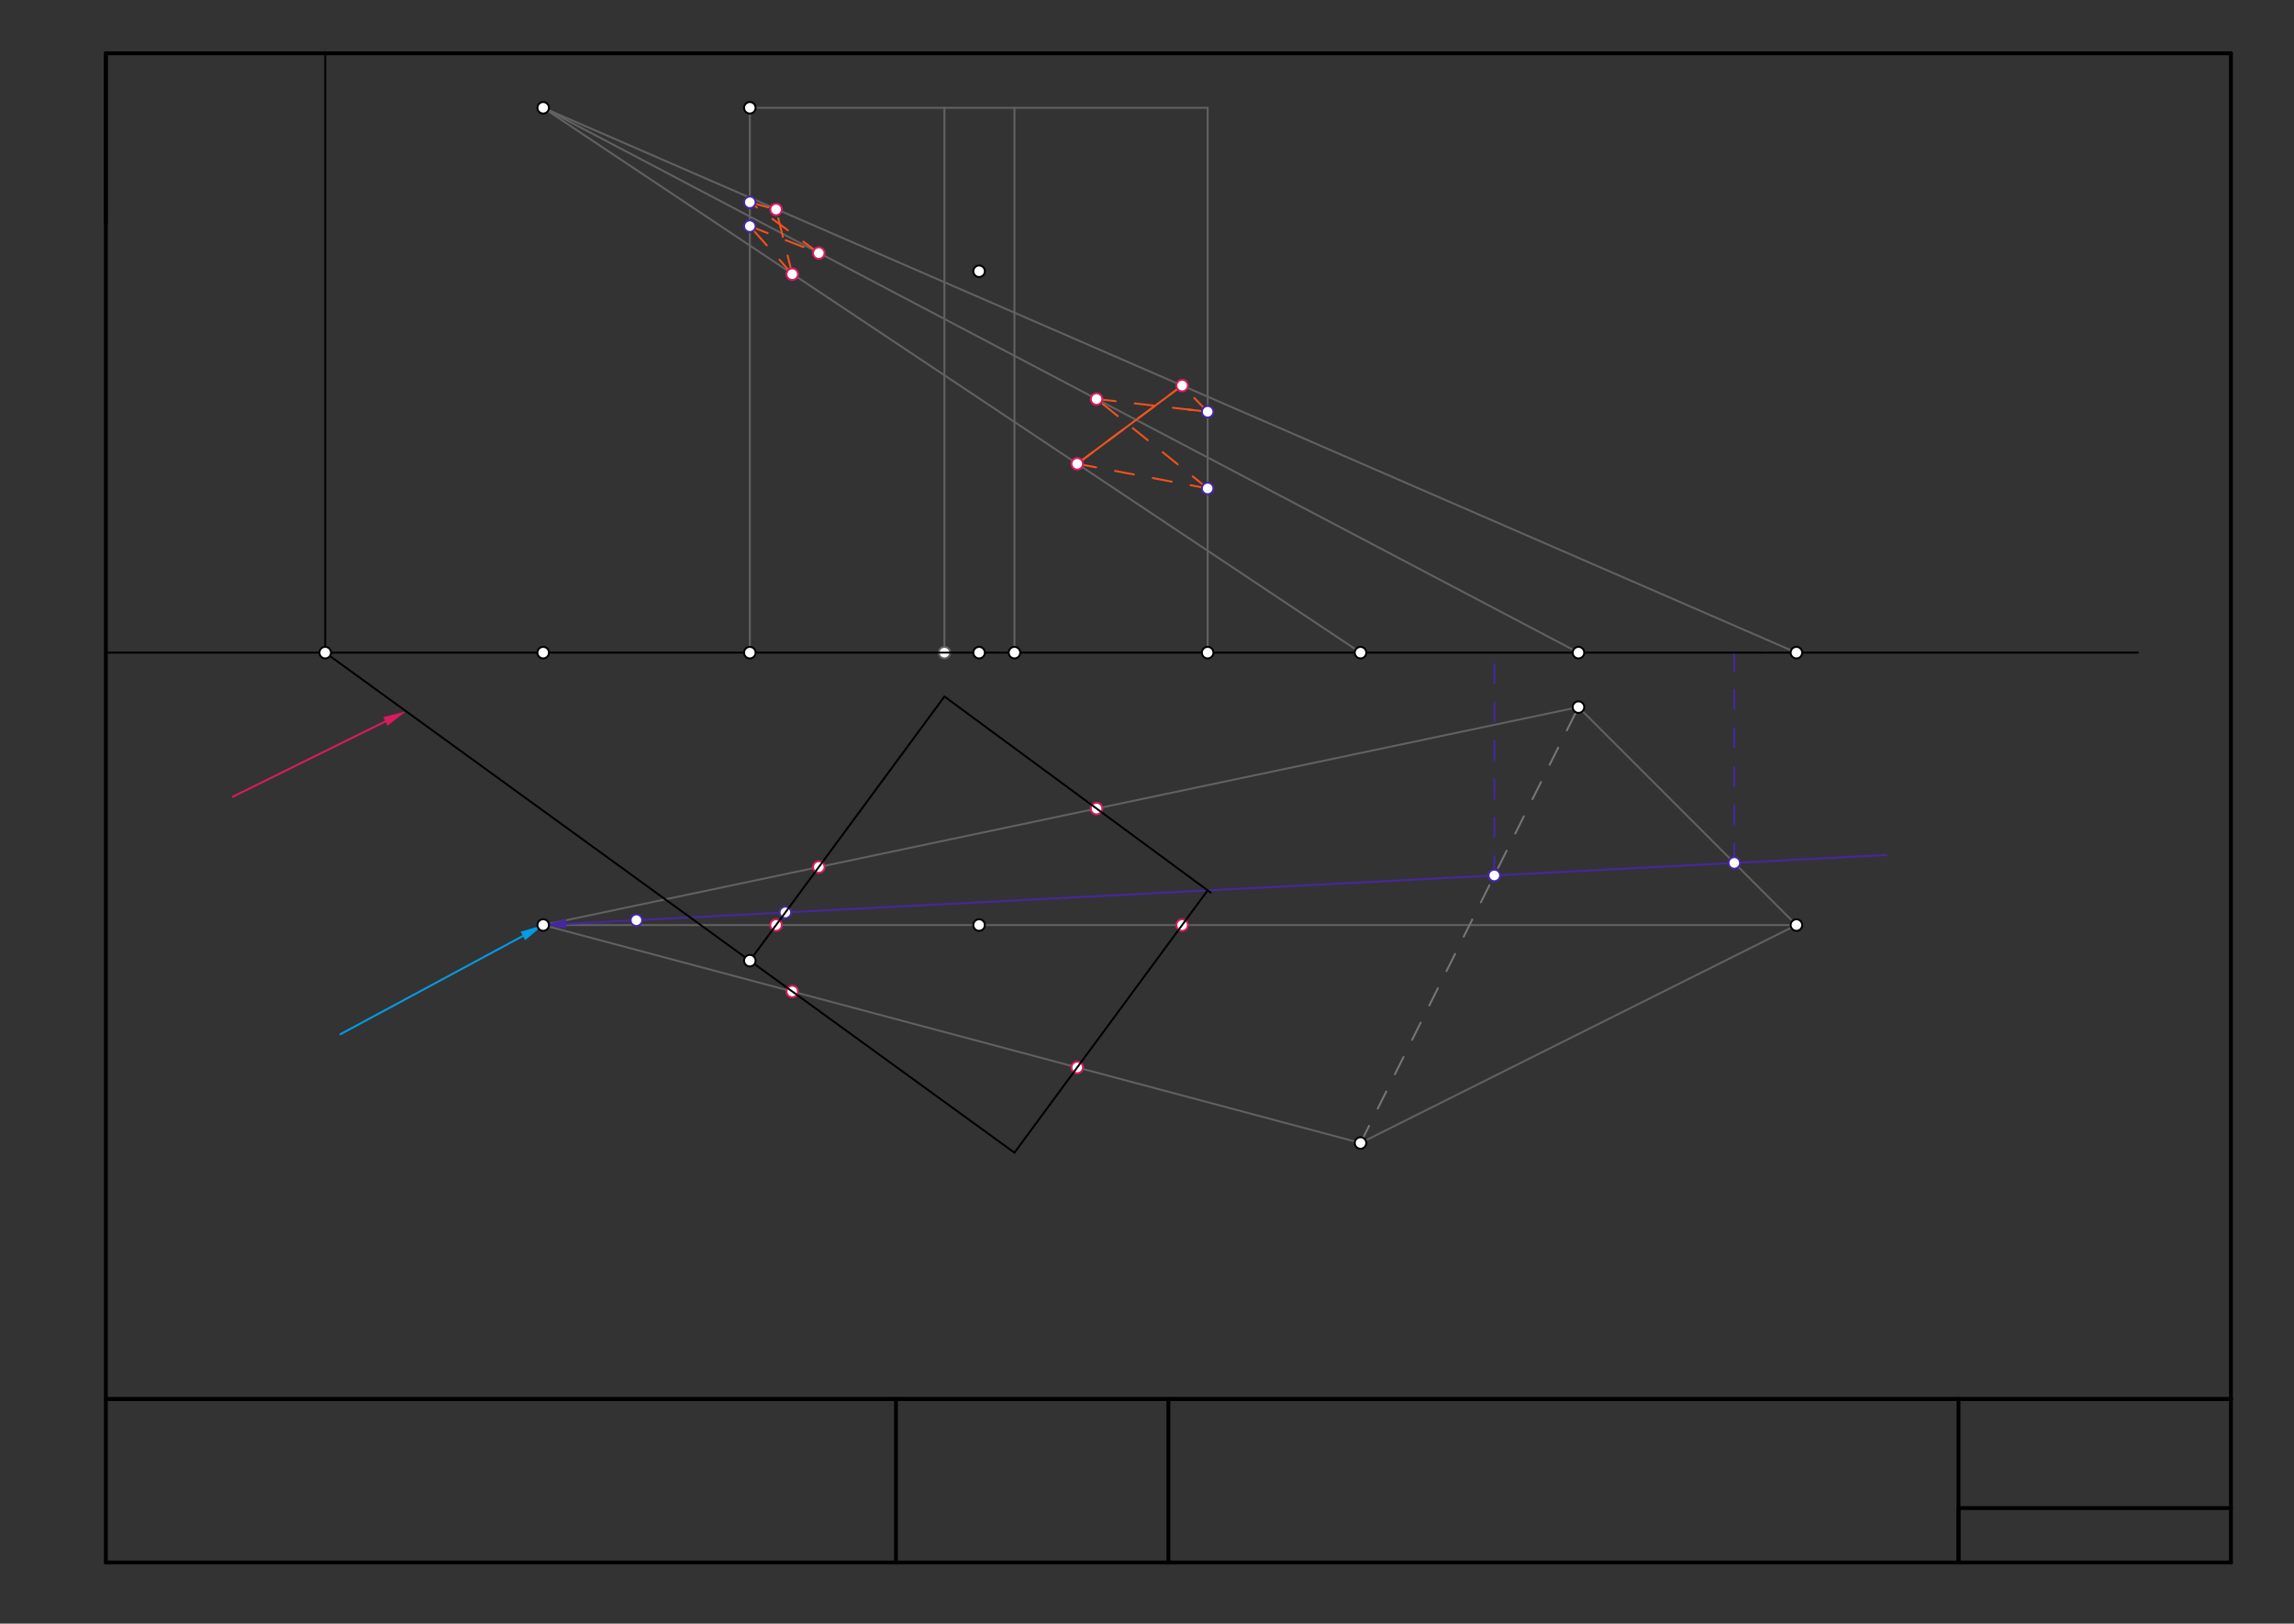<svg xmlns="http://www.w3.org/2000/svg" class="svg--1it" height="100%" preserveAspectRatio="xMidYMid meet" viewBox="0 0 1193.386 844.724" width="100%"><rect x="0" y="0" width="1193.386" height="844.724" fill="#333333" stroke="none"/><defs><marker id="marker-arrow" markerHeight="16" markerUnits="userSpaceOnUse" markerWidth="24" orient="auto-start-reverse" refX="24" refY="4" viewBox="0 0 24 8"><path d="M 0 0 L 24 4 L 0 8 z" stroke="inherit"></path></marker></defs><g class="aux-layer--1FB"><g class="element--2qn"><line stroke="#616161" stroke-dasharray="none" stroke-linecap="round" stroke-width="1" x1="821.156" x2="934.542" y1="367.891" y2="481.277"></line></g><g class="element--2qn"><line stroke="#616161" stroke-dasharray="none" stroke-linecap="round" stroke-width="1" x1="934.542" x2="707.77" y1="481.277" y2="594.662"></line></g><g class="element--2qn"><line stroke="#616161" stroke-dasharray="none" stroke-linecap="round" stroke-width="1" x1="707.77" x2="282.573" y1="594.662" y2="481.277"></line></g><g class="element--2qn"><line stroke="#616161" stroke-dasharray="none" stroke-linecap="round" stroke-width="1" x1="282.573" x2="821.156" y1="481.277" y2="367.891"></line></g><g class="element--2qn"><line stroke="#616161" stroke-dasharray="none" stroke-linecap="round" stroke-width="1" x1="934.542" x2="282.573" y1="481.277" y2="481.277"></line></g><g class="element--2qn"><line stroke="#616161" stroke-dasharray="none" stroke-linecap="round" stroke-width="1" x1="390.077" x2="390.077" y1="339.544" y2="56.08"></line></g><g class="element--2qn"><line stroke="#616161" stroke-dasharray="none" stroke-linecap="round" stroke-width="1" x1="527.744" x2="527.744" y1="339.544" y2="56.08"></line></g><g class="element--2qn"><line stroke="#616161" stroke-dasharray="none" stroke-linecap="round" stroke-width="1" x1="628.249" x2="628.249" y1="339.544" y2="56.08"></line></g><g class="element--2qn"><line stroke="#616161" stroke-dasharray="none" stroke-linecap="round" stroke-width="1" x1="491.31" x2="491.31" y1="339.544" y2="56.08"></line></g><g class="element--2qn"><line stroke="#616161" stroke-dasharray="none" stroke-linecap="round" stroke-width="1" x1="707.77" x2="282.573" y1="339.544" y2="56.08"></line></g><g class="element--2qn"><line stroke="#616161" stroke-dasharray="none" stroke-linecap="round" stroke-width="1" x1="821.156" x2="282.573" y1="339.544" y2="56.08"></line></g><g class="element--2qn"><line stroke="#616161" stroke-dasharray="none" stroke-linecap="round" stroke-width="1" x1="934.542" x2="282.573" y1="339.544" y2="56.08"></line></g><g class="element--2qn"><line stroke="#616161" stroke-dasharray="none" stroke-linecap="round" stroke-width="1" x1="390.077" x2="628.249" y1="56.08" y2="56.08"></line></g><g class="element--2qn"><line stroke="#D81B60" stroke-dasharray="none" stroke-linecap="round" stroke-width="1" x1="200.461" x2="121.188" y1="375.352" y2="414.469"></line><path d="M211.223,370.042 l12,2.5 l0,-5 z" fill="#D81B60" stroke="#D81B60" stroke-width="0" transform="rotate(153.737, 211.223, 370.042)"></path></g><g class="element--2qn"><line stroke="#039BE5" stroke-dasharray="none" stroke-linecap="round" stroke-width="1" x1="272.008" x2="177.087" y1="486.966" y2="538.075"></line><path d="M282.573,481.277 l12,2.5 l0,-5 z" fill="#039BE5" stroke="#039BE5" stroke-width="0" transform="rotate(151.7, 282.573, 481.277)"></path></g><g class="element--2qn"><line stroke="#4527A0" stroke-dasharray="none" stroke-linecap="round" stroke-width="1" x1="294.557" x2="628.249" y1="480.651" y2="463.241"></line><path d="M282.573,481.277 l12,2.5 l0,-5 z" fill="#4527A0" stroke="#4527A0" stroke-width="0" transform="rotate(357.013, 282.573, 481.277)"></path></g><g class="element--2qn"><line stroke="#4527A0" stroke-dasharray="none" stroke-linecap="round" stroke-width="1" x1="628.249" x2="981.387" y1="463.241" y2="444.817"></line></g><g class="element--2qn"><line stroke="#4527A0" stroke-dasharray="10" stroke-linecap="round" stroke-width="1" x1="777.371" x2="777.371" y1="455.461" y2="339.544"></line></g><g class="element--2qn"><line stroke="#4527A0" stroke-dasharray="10" stroke-linecap="round" stroke-width="1" x1="902.213" x2="902.213" y1="448.947" y2="339.544"></line></g><g class="element--2qn"><line stroke="#F4511E" stroke-dasharray="10" stroke-linecap="round" stroke-width="1" x1="560.393" x2="614.964" y1="241.293" y2="200.598"></line></g><g class="element--2qn"><line stroke="#F4511E" stroke-dasharray="none" stroke-linecap="round" stroke-width="1" x1="560.393" x2="614.964" y1="241.293" y2="200.598"></line></g><g class="element--2qn"><line stroke="#F4511E" stroke-dasharray="10" stroke-linecap="round" stroke-width="1" x1="560.393" x2="628.249" y1="241.293" y2="254.114"></line></g><g class="element--2qn"><line stroke="#F4511E" stroke-dasharray="10" stroke-linecap="round" stroke-width="1" x1="570.454" x2="628.249" y1="207.596" y2="214.215"></line></g><g class="element--2qn"><line stroke="#F4511E" stroke-dasharray="10" stroke-linecap="round" stroke-width="1" x1="628.249" x2="614.964" y1="214.215" y2="212.693"></line></g><g class="element--2qn"><line stroke="#F4511E" stroke-dasharray="10" stroke-linecap="round" stroke-width="1" x1="628.249" x2="614.964" y1="214.215" y2="200.598"></line></g><g class="element--2qn"><line stroke="#F4511E" stroke-dasharray="10" stroke-linecap="round" stroke-width="1" x1="628.249" x2="570.454" y1="254.114" y2="207.596"></line></g><g class="element--2qn"><line stroke="#F4511E" stroke-dasharray="10" stroke-linecap="round" stroke-width="1" x1="412.146" x2="403.726" y1="142.651" y2="108.965"></line></g><g class="element--2qn"><line stroke="#F4511E" stroke-dasharray="10" stroke-linecap="round" stroke-width="1" x1="412.146" x2="390.077" y1="142.651" y2="117.668"></line></g><g class="element--2qn"><line stroke="#F4511E" stroke-dasharray="10" stroke-linecap="round" stroke-width="1" x1="390.077" x2="425.961" y1="117.668" y2="131.662"></line></g><g class="element--2qn"><line stroke="#F4511E" stroke-dasharray="10" stroke-linecap="round" stroke-width="1" x1="425.961" x2="390.077" y1="131.662" y2="105.259"></line></g><g class="element--2qn"><line stroke="#F4511E" stroke-dasharray="10" stroke-linecap="round" stroke-width="1" x1="390.077" x2="403.726" y1="105.259" y2="108.965"></line></g><g class="element--2qn"><circle cx="491.31" cy="339.544" r="3" stroke="#616161" stroke-width="1" fill="#ffffff"></circle>}</g><g class="element--2qn"><circle cx="570.454" cy="420.67" r="3" stroke="#D81B60" stroke-width="1" fill="#ffffff"></circle>}</g><g class="element--2qn"><circle cx="614.964" cy="481.277" r="3" stroke="#D81B60" stroke-width="1" fill="#ffffff"></circle>}</g><g class="element--2qn"><circle cx="560.393" cy="555.362" r="3" stroke="#D81B60" stroke-width="1" fill="#ffffff"></circle>}</g><g class="element--2qn"><circle cx="425.961" cy="451.09" r="3" stroke="#D81B60" stroke-width="1" fill="#ffffff"></circle>}</g><g class="element--2qn"><circle cx="403.726" cy="481.277" r="3" stroke="#D81B60" stroke-width="1" fill="#ffffff"></circle>}</g><g class="element--2qn"><circle cx="412.146" cy="515.829" r="3" stroke="#D81B60" stroke-width="1" fill="#ffffff"></circle>}</g><g class="element--2qn"><circle cx="425.961" cy="131.662" r="3" stroke="#D81B60" stroke-width="1" fill="#ffffff"></circle>}</g><g class="element--2qn"><circle cx="570.454" cy="207.596" r="3" stroke="#D81B60" stroke-width="1" fill="#ffffff"></circle>}</g><g class="element--2qn"><circle cx="403.726" cy="108.965" r="3" stroke="#D81B60" stroke-width="1" fill="#ffffff"></circle>}</g><g class="element--2qn"><circle cx="614.964" cy="200.598" r="3" stroke="#D81B60" stroke-width="1" fill="#ffffff"></circle>}</g><g class="element--2qn"><circle cx="412.146" cy="142.651" r="3" stroke="#D81B60" stroke-width="1" fill="#ffffff"></circle>}</g><g class="element--2qn"><circle cx="560.393" cy="241.293" r="3" stroke="#D81B60" stroke-width="1" fill="#ffffff"></circle>}</g><g class="element--2qn"><circle cx="777.371" cy="455.461" r="3" stroke="#4527A0" stroke-width="1" fill="#ffffff"></circle>}</g><g class="element--2qn"><circle cx="902.213" cy="448.947" r="3" stroke="#4527A0" stroke-width="1" fill="#ffffff"></circle>}</g><g class="element--2qn"><circle cx="331.07" cy="478.746" r="3" stroke="#4527A0" stroke-width="1" fill="#ffffff"></circle>}</g><g class="element--2qn"><circle cx="777.371" cy="455.461" r="3" stroke="#4527A0" stroke-width="1" fill="#ffffff"></circle>}</g><g class="element--2qn"><circle cx="628.249" cy="254.114" r="3" stroke="#4527A0" stroke-width="1" fill="#ffffff"></circle>}</g><g class="element--2qn"><circle cx="628.249" cy="214.215" r="3" stroke="#4527A0" stroke-width="1" fill="#ffffff"></circle>}</g><g class="element--2qn"><circle cx="408.568" cy="474.703" r="3" stroke="#4527A0" stroke-width="1" fill="#ffffff"></circle>}</g><g class="element--2qn"><circle cx="390.077" cy="117.668" r="3" stroke="#4527A0" stroke-width="1" fill="#ffffff"></circle>}</g><g class="element--2qn"><circle cx="390.077" cy="105.259" r="3" stroke="#4527A0" stroke-width="1" fill="#ffffff"></circle>}</g></g><g class="main-layer--3Vd"><g class="element--2qn"><line stroke="#000000" stroke-dasharray="none" stroke-linecap="round" stroke-width="2" x1="55.066" x2="55.066" y1="115.733" y2="27.733"></line></g><g class="element--2qn"><line stroke="#000000" stroke-dasharray="none" stroke-linecap="round" stroke-width="2" x1="55.066" x2="1160.578" y1="27.733" y2="27.733"></line></g><g class="element--2qn"><line stroke="#000000" stroke-dasharray="none" stroke-linecap="round" stroke-width="2" x1="1160.578" x2="1160.578" y1="27.733" y2="727.891"></line></g><g class="element--2qn"><line stroke="#000000" stroke-dasharray="none" stroke-linecap="round" stroke-width="2" x1="1160.578" x2="55.066" y1="727.891" y2="727.891"></line></g><g class="element--2qn"><line stroke="#000000" stroke-dasharray="none" stroke-linecap="round" stroke-width="2" x1="55.066" x2="55.066" y1="727.891" y2="27.733"></line></g><g class="element--2qn"><line stroke="#000000" stroke-dasharray="none" stroke-linecap="round" stroke-width="2" x1="1160.578" x2="1160.578" y1="727.891" y2="812.93"></line></g><g class="element--2qn"><line stroke="#000000" stroke-dasharray="none" stroke-linecap="round" stroke-width="2" x1="1160.578" x2="55.066" y1="812.93" y2="812.93"></line></g><g class="element--2qn"><line stroke="#000000" stroke-dasharray="none" stroke-linecap="round" stroke-width="2" x1="55.066" x2="55.066" y1="812.93" y2="727.891"></line></g><g class="element--2qn"><line stroke="#000000" stroke-dasharray="none" stroke-linecap="round" stroke-width="2" x1="55.066" x2="466.09" y1="727.891" y2="727.891"></line></g><g class="element--2qn"><line stroke="#000000" stroke-dasharray="none" stroke-linecap="round" stroke-width="2" x1="466.09" x2="466.09" y1="727.891" y2="812.93"></line></g><g class="element--2qn"><line stroke="#000000" stroke-dasharray="none" stroke-linecap="round" stroke-width="2" x1="466.09" x2="607.822" y1="727.891" y2="727.891"></line></g><g class="element--2qn"><line stroke="#000000" stroke-dasharray="none" stroke-linecap="round" stroke-width="2" x1="607.822" x2="607.822" y1="727.891" y2="812.93"></line></g><g class="element--2qn"><line stroke="#000000" stroke-dasharray="none" stroke-linecap="round" stroke-width="2" x1="607.822" x2="1018.846" y1="727.891" y2="727.891"></line></g><g class="element--2qn"><line stroke="#000000" stroke-dasharray="none" stroke-linecap="round" stroke-width="2" x1="1018.846" x2="1018.846" y1="727.891" y2="812.93"></line></g><g class="element--2qn"><line stroke="#000000" stroke-dasharray="none" stroke-linecap="round" stroke-width="2" x1="1160.578" x2="1018.846" y1="727.891" y2="727.891"></line></g><g class="element--2qn"><line stroke="#000000" stroke-dasharray="none" stroke-linecap="round" stroke-width="2" x1="1018.846" x2="1018.846" y1="812.93" y2="784.584"></line></g><g class="element--2qn"><line stroke="#000000" stroke-dasharray="none" stroke-linecap="round" stroke-width="2" x1="1018.846" x2="1160.578" y1="784.584" y2="784.584"></line></g><g class="element--2qn"><line stroke="#000000" stroke-dasharray="none" stroke-linecap="round" stroke-width="1" x1="169.188" x2="55.066" y1="339.544" y2="339.544"></line></g><g class="element--2qn"><line stroke="#000000" stroke-dasharray="none" stroke-linecap="round" stroke-width="1" x1="169.188" x2="169.188" y1="339.544" y2="27.733"></line></g><g class="element--2qn"><line stroke="#000000" stroke-dasharray="none" stroke-linecap="round" stroke-width="1" x1="169.188" x2="916.188" y1="339.544" y2="339.544"></line></g><g class="element--2qn"><line stroke="#000000" stroke-dasharray="none" stroke-linecap="round" stroke-width="1" x1="559.779" x2="629.817" y1="412.807" y2="464.396"></line></g><g class="element--2qn"><line stroke="#000000" stroke-dasharray="none" stroke-linecap="round" stroke-width="1" x1="577.815" x2="628.249" y1="531.711" y2="463.241"></line></g><g class="element--2qn"><line stroke="#000000" stroke-dasharray="none" stroke-linecap="round" stroke-width="1" x1="440.875" x2="485.712" y1="430.842" y2="369.972"></line></g><g class="element--2qn"><line stroke="#000000" stroke-dasharray="none" stroke-linecap="round" stroke-width="1" x1="559.779" x2="491.31" y1="412.807" y2="362.373"></line></g><g class="element--2qn"><line stroke="#000000" stroke-dasharray="none" stroke-linecap="round" stroke-width="1" x1="491.31" x2="485.712" y1="362.373" y2="369.972"></line></g><g class="element--2qn"><line stroke="#000000" stroke-dasharray="none" stroke-linecap="round" stroke-width="1" x1="440.875" x2="390.077" y1="430.842" y2="499.806"></line></g><g class="element--2qn"><line stroke="#000000" stroke-dasharray="none" stroke-linecap="round" stroke-width="1" x1="577.815" x2="527.736" y1="531.711" y2="599.698"></line></g><g class="element--2qn"><line stroke="#000000" stroke-dasharray="none" stroke-linecap="round" stroke-width="1" x1="916.188" x2="1112.188" y1="339.544" y2="339.544"></line></g><g class="element--2qn"><line stroke="#000000" stroke-dasharray="none" stroke-linecap="round" stroke-width="1" x1="169.188" x2="527.736" y1="339.544" y2="599.698"></line></g><g class="element--2qn"><line stroke="#757575" stroke-dasharray="10" stroke-linecap="round" stroke-width="1" x1="707.77" x2="821.156" y1="594.662" y2="367.891"></line></g><g class="element--2qn"><circle cx="169.188" cy="339.544" r="3" stroke="#000000" stroke-width="1" fill="#ffffff"></circle>}</g><g class="element--2qn"><circle cx="509.345" cy="141.119" r="3" stroke="#000000" stroke-width="1" fill="#ffffff"></circle>}</g><g class="element--2qn"><circle cx="509.345" cy="339.544" r="3" stroke="#000000" stroke-width="1" fill="#ffffff"></circle>}</g><g class="element--2qn"><circle cx="509.345" cy="481.277" r="3" stroke="#000000" stroke-width="1" fill="#ffffff"></circle>}</g><g class="element--2qn"><circle cx="390.077" cy="499.806" r="3" stroke="#000000" stroke-width="1" fill="#ffffff"></circle>}</g><g class="element--2qn"><circle cx="390.077" cy="56.08" r="3" stroke="#000000" stroke-width="1" fill="#ffffff"></circle>}</g><g class="element--2qn"><circle cx="390.077" cy="339.544" r="3" stroke="#000000" stroke-width="1" fill="#ffffff"></circle>}</g><g class="element--2qn"><circle cx="527.744" cy="339.544" r="3" stroke="#000000" stroke-width="1" fill="#ffffff"></circle>}</g><g class="element--2qn"><circle cx="628.249" cy="339.544" r="3" stroke="#000000" stroke-width="1" fill="#ffffff"></circle>}</g><g class="element--2qn"><circle cx="707.77" cy="339.544" r="3" stroke="#000000" stroke-width="1" fill="#ffffff"></circle>}</g><g class="element--2qn"><circle cx="707.77" cy="594.662" r="3" stroke="#000000" stroke-width="1" fill="#ffffff"></circle>}</g><g class="element--2qn"><circle cx="934.542" cy="339.544" r="3" stroke="#000000" stroke-width="1" fill="#ffffff"></circle>}</g><g class="element--2qn"><circle cx="934.542" cy="481.277" r="3" stroke="#000000" stroke-width="1" fill="#ffffff"></circle>}</g><g class="element--2qn"><circle cx="821.156" cy="339.544" r="3" stroke="#000000" stroke-width="1" fill="#ffffff"></circle>}</g><g class="element--2qn"><circle cx="821.156" cy="367.891" r="3" stroke="#000000" stroke-width="1" fill="#ffffff"></circle>}</g><g class="element--2qn"><circle cx="282.573" cy="481.277" r="3" stroke="#000000" stroke-width="1" fill="#ffffff"></circle>}</g><g class="element--2qn"><circle cx="282.573" cy="56.08" r="3" stroke="#000000" stroke-width="1" fill="#ffffff"></circle>}</g><g class="element--2qn"><circle cx="282.573" cy="339.544" r="3" stroke="#000000" stroke-width="1" fill="#ffffff"></circle>}</g></g><g class="snaps-layer--2PT"></g><g class="temp-layer--rAP"></g></svg>